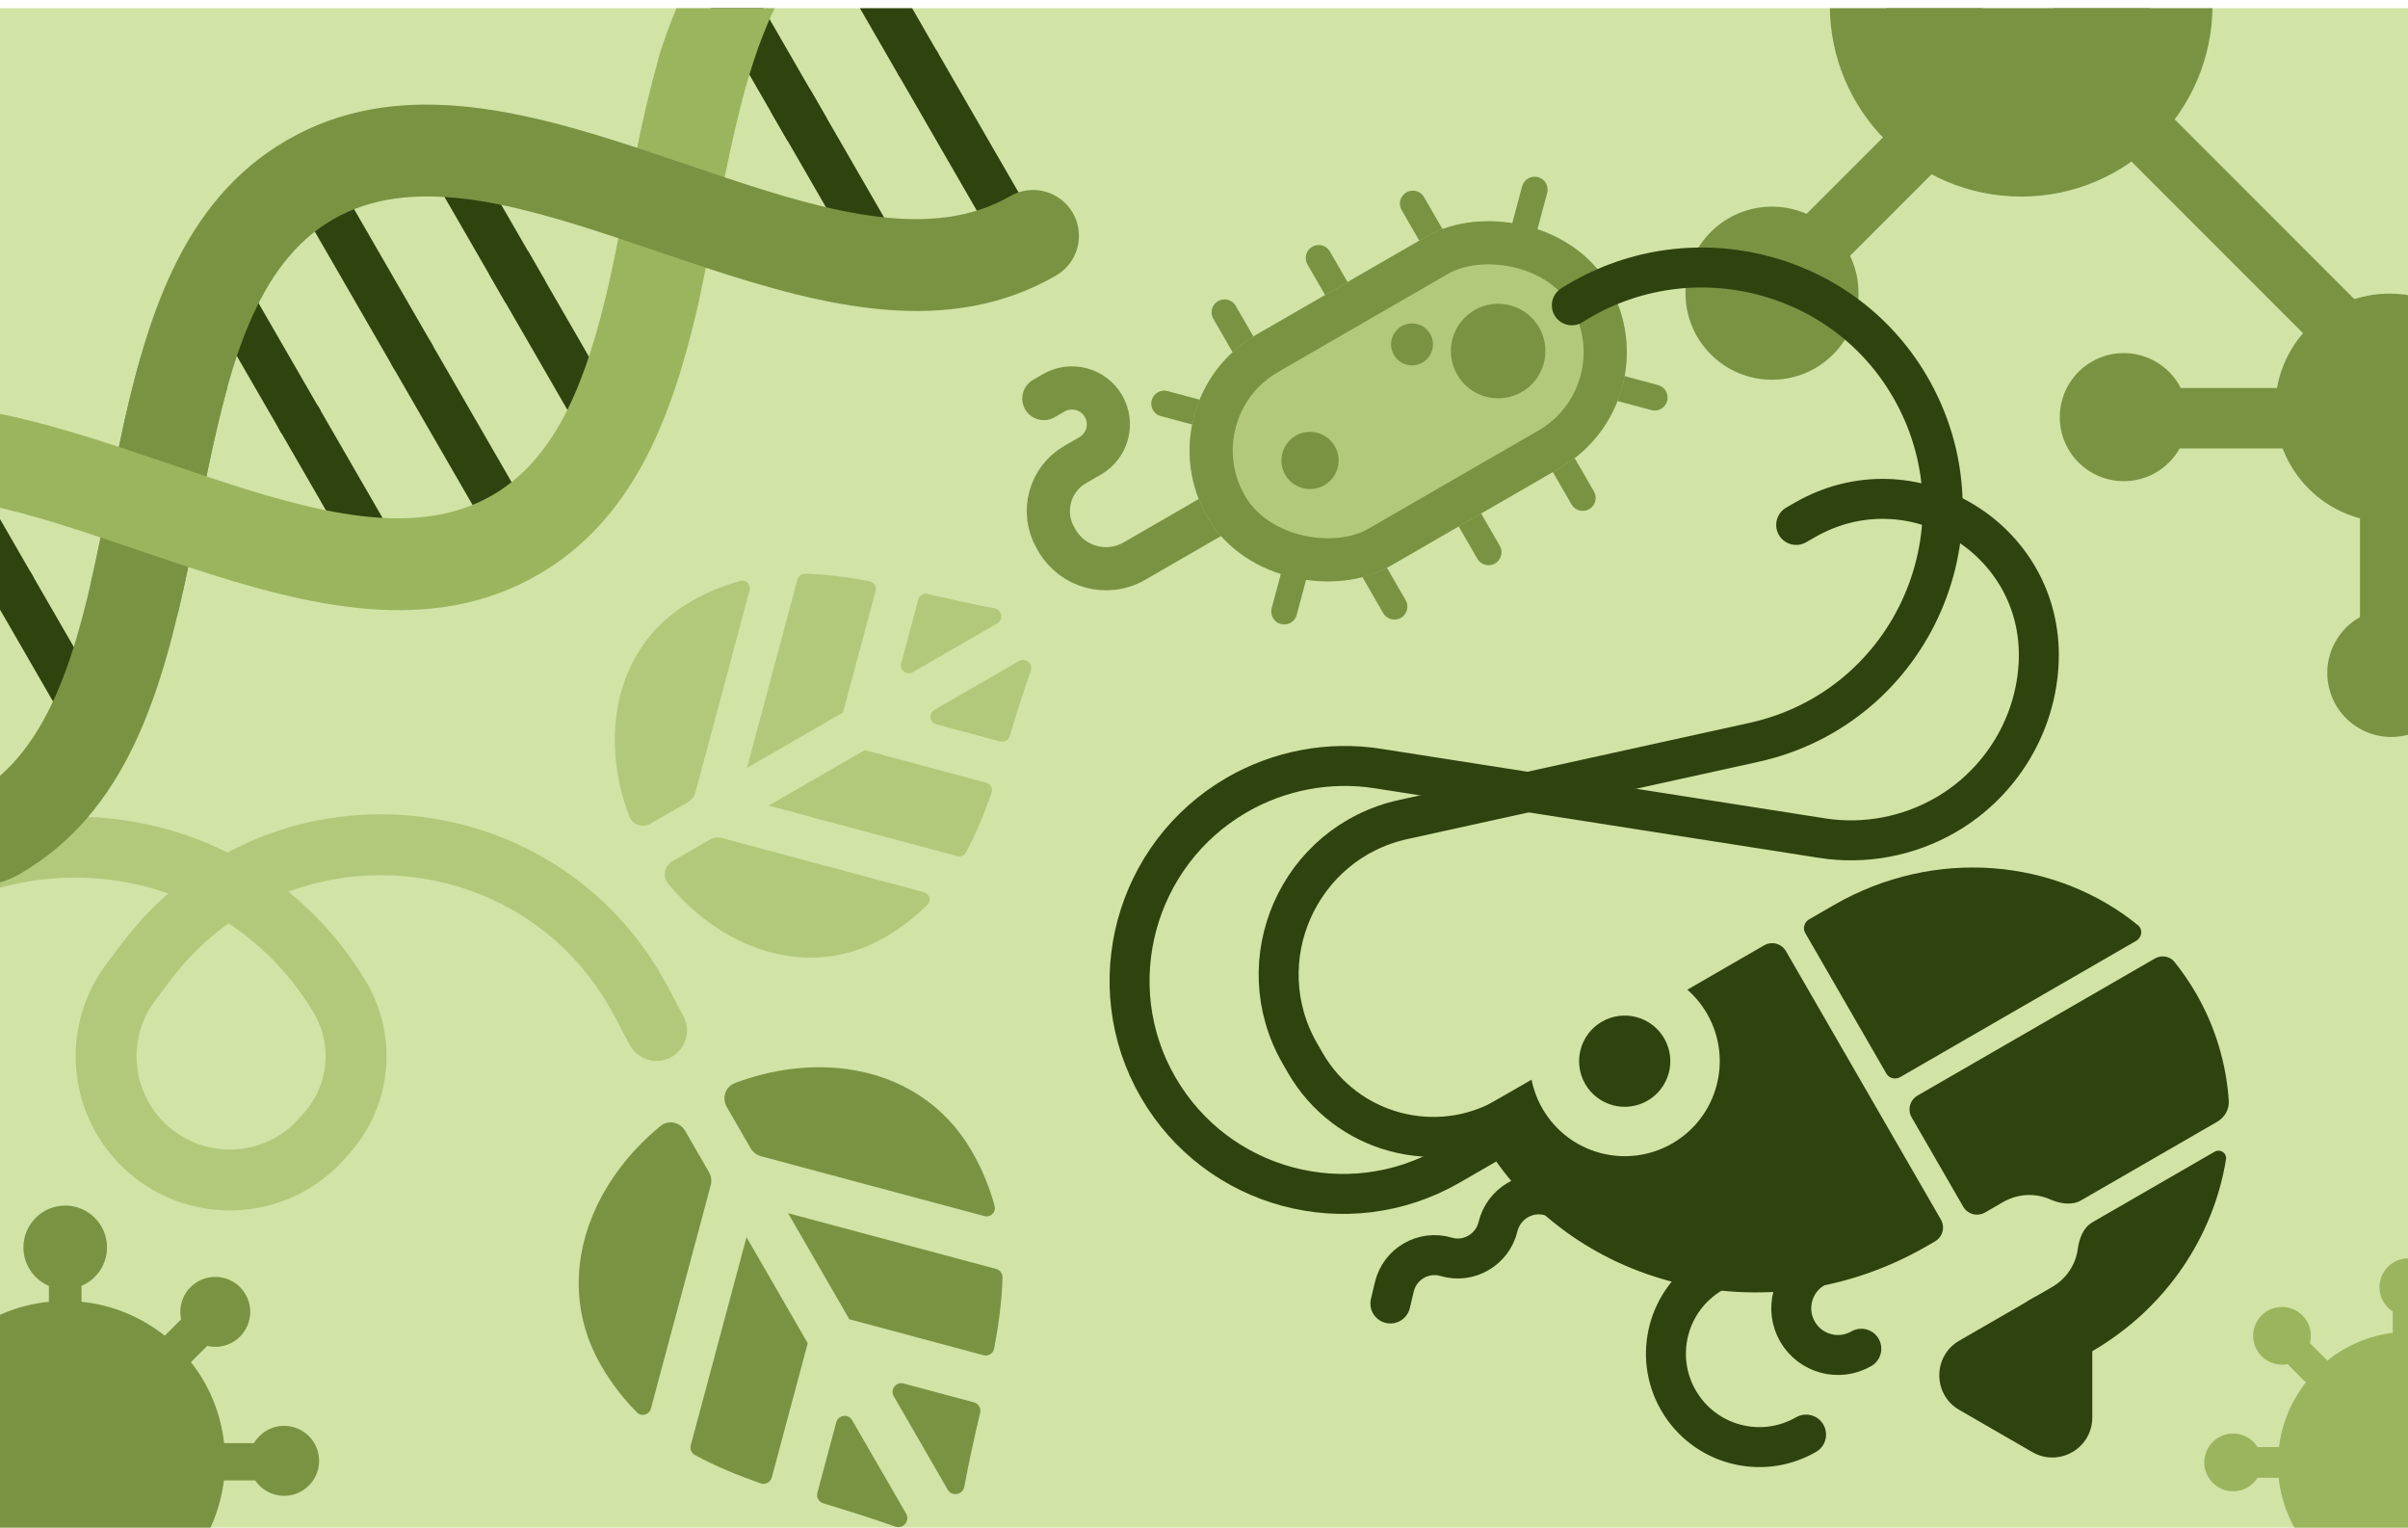 <svg width="279" height="177" viewBox="0 0 279 177" fill="none" xmlns="http://www.w3.org/2000/svg">
<g clip-path="url(#clip0_3230_3)">
<rect width="279" height="176" transform="translate(0 0.955)" fill="#D1E3A5"/>
<path d="M145.694 56.765L131.427 65.002C128.29 66.813 124.278 65.738 122.466 62.601L122.298 62.309C120.579 59.333 121.599 55.527 124.575 53.808L126.312 52.805C128.329 51.641 129.021 49.062 127.856 47.044V47.044C126.691 45.027 124.112 44.336 122.095 45.501L120.942 46.166" stroke="#799343" stroke-width="5" stroke-linecap="round"/>
<path d="M183.377 57.673L163.698 23.587" stroke="#799343" stroke-width="3" stroke-linecap="round"/>
<path d="M173.43 38.322L177.811 21.972" stroke="#799343" stroke-width="3" stroke-linecap="round"/>
<path d="M151.24 51.133L134.89 46.752" stroke="#799343" stroke-width="3" stroke-linecap="round"/>
<path d="M175.364 41.671L191.714 46.052" stroke="#799343" stroke-width="3" stroke-linecap="round"/>
<path d="M153.174 54.482L148.793 70.832" stroke="#799343" stroke-width="3" stroke-linecap="round"/>
<path d="M172.469 63.971L152.789 29.885" stroke="#799343" stroke-width="3" stroke-linecap="round"/>
<path d="M161.561 70.269L141.881 36.183" stroke="#799343" stroke-width="3" stroke-linecap="round"/>
<rect width="30.953" height="53.701" rx="15.477" transform="matrix(-0.5 -0.866 -0.866 0.5 194.149 46.464)" fill="#B2C97B"/>
<rect x="-3.415" y="-0.915" width="25.953" height="48.701" rx="12.977" transform="matrix(-0.5 -0.866 -0.866 0.5 188.234 43.049)" stroke="#799343" stroke-width="5"/>
<circle cx="5.478" cy="5.478" r="5.478" transform="matrix(0.259 -0.966 -0.966 -0.259 177.454 47.375)" fill="#799343"/>
<circle cx="2.428" cy="2.428" r="2.428" transform="matrix(0.259 -0.966 -0.966 -0.259 165.319 42.868)" fill="#799343"/>
<circle cx="3.313" cy="3.313" r="3.313" transform="matrix(0.259 -0.966 -0.966 -0.259 154.128 57.396)" fill="#799343"/>
<path fill-rule="evenodd" clip-rule="evenodd" d="M119.428 77.717C119.721 76.901 118.828 76.134 118.077 76.567L108.268 82.231C107.563 82.637 107.702 83.692 108.488 83.903L115.876 85.882C116.352 86.01 116.842 85.737 116.985 85.267C117.756 82.736 118.532 80.205 119.428 77.717ZM77.402 102.338C76.722 101.508 76.995 100.286 77.924 99.75L82.241 97.257C82.66 97.015 83.158 96.95 83.626 97.075L107.04 103.348C107.694 103.524 107.934 104.323 107.455 104.803C106.045 106.214 104.407 107.492 102.477 108.606C97.689 111.371 92.12 111.677 86.795 109.469C83.246 107.997 80.011 105.526 77.402 102.338ZM111.915 98.736C111.717 99.1 111.294 99.275 110.894 99.167L89.064 93.318L100.192 86.893L114.267 90.665C114.776 90.801 115.065 91.339 114.89 91.837C114.044 94.249 113.096 96.569 111.915 98.736ZM115.558 72.206C116.309 71.773 116.091 70.615 115.238 70.462C112.635 69.994 110.056 69.401 107.48 68.802C107.001 68.691 106.52 68.98 106.392 69.455L104.413 76.842C104.202 77.628 105.046 78.275 105.75 77.869L115.558 72.206ZM97.675 82.531L101.446 68.457C101.582 67.948 101.26 67.429 100.743 67.332C98.231 66.858 95.748 66.519 93.281 66.459C92.867 66.448 92.504 66.727 92.397 67.127L86.548 88.955L97.675 82.531ZM80.576 91.786C80.451 92.254 80.145 92.652 79.726 92.894L75.406 95.388C74.477 95.925 73.282 95.55 72.903 94.546C71.447 90.693 70.924 86.656 71.424 82.847C72.175 77.131 75.225 72.461 80.013 69.697C81.943 68.582 83.869 67.803 85.798 67.287C86.452 67.112 87.025 67.719 86.85 68.373L80.576 91.786Z" fill="#B2C97B"/>
<path d="M-24.538 187.877L-33.175 162.176C-37.614 148.963 -35.474 134.424 -27.416 123.05L-20.443 113.21C-5.547 92.187 26.026 93.354 39.329 115.42V115.42C42.322 120.383 41.785 126.709 37.998 131.097L37.46 131.72C32.042 137.998 22.441 138.377 16.545 132.545V132.545C11.448 127.503 10.864 119.469 15.179 113.743L16.922 111.431C31.939 91.503 62.572 93.928 74.267 115.97L76.067 119.361" stroke="#B2C97B" stroke-width="7.054" stroke-linecap="round"/>
<path fill-rule="evenodd" clip-rule="evenodd" d="M103.721 176.836C104.622 177.161 105.469 176.174 104.991 175.345L98.737 164.513C98.288 163.736 97.123 163.889 96.891 164.756L94.705 172.915C94.564 173.44 94.865 173.981 95.385 174.14C98.179 174.99 100.973 175.847 103.721 176.836ZM76.534 130.43C77.451 129.68 78.8 129.981 79.392 131.007L82.144 135.774C82.412 136.237 82.484 136.787 82.346 137.303L75.418 163.158C75.225 163.88 74.342 164.145 73.813 163.616C72.254 162.059 70.842 160.25 69.612 158.12C66.56 152.832 66.222 146.683 68.66 140.802C70.285 136.883 73.013 133.312 76.534 130.43ZM80.511 168.541C80.11 168.322 79.917 167.855 80.035 167.413L86.494 143.308L93.588 155.596L89.424 171.138C89.273 171.7 88.679 172.019 88.13 171.826C85.467 170.892 82.904 169.845 80.511 168.541ZM109.806 172.564C110.285 173.393 111.563 173.153 111.732 172.21C112.249 169.336 112.904 166.488 113.565 163.644C113.688 163.114 113.369 162.583 112.844 162.442L104.687 160.257C103.82 160.024 103.105 160.956 103.553 161.734L109.806 172.564ZM98.405 152.816L113.946 156.981C114.508 157.131 115.081 156.776 115.189 156.204C115.711 153.431 116.086 150.689 116.153 147.965C116.164 147.508 115.856 147.107 115.415 146.989L91.311 140.53L98.405 152.816ZM88.186 133.936C87.669 133.797 87.229 133.46 86.962 132.997L84.208 128.226C83.616 127.201 84.03 125.882 85.138 125.463C89.393 123.855 93.85 123.278 98.057 123.83C104.368 124.659 109.525 128.027 112.577 133.314C113.808 135.445 114.669 137.572 115.238 139.702C115.431 140.424 114.761 141.057 114.038 140.863L88.186 133.936Z" fill="#799343"/>
<circle cx="234.178" cy="0.601" r="22.168" fill="#799343"/>
<path d="M241.874 0.602L267.637 -14.273" stroke="#799343" stroke-width="7.86" stroke-linecap="round"/>
<circle cx="276.861" cy="47.252" r="13.24" transform="rotate(45 276.861 47.252)" fill="#799343"/>
<path d="M238.848 5.65L276.025 42.84" stroke="#799343" stroke-width="7" stroke-linecap="round"/>
<path d="M233.391 5.646L206.952 32.085" stroke="#799343" stroke-width="7" stroke-linecap="round"/>
<path d="M225.822 0.602L200.059 -14.273" stroke="#799343" stroke-width="7.86" stroke-linecap="round"/>
<circle cx="10.024" cy="10.024" r="10.024" transform="matrix(-1 0 0 1 215.334 23.938)" fill="#799343"/>
<path d="M280.163 45.218L295.723 29.658" stroke="#799343" stroke-width="5.814" stroke-linecap="round"/>
<path d="M271.678 48.445L249.673 48.444" stroke="#799343" stroke-width="7" stroke-linecap="round"/>
<path d="M276.939 52.338L276.94 74.343" stroke="#799343" stroke-width="7" stroke-linecap="round"/>
<ellipse cx="7.415" cy="7.417" rx="7.415" ry="7.417" transform="matrix(-0.866 0.5 0.5 0.866 248.783 38.189)" fill="#799343"/>
<circle cx="277.065" cy="77.952" r="7.415" transform="rotate(120 277.065 77.952)" fill="#799343"/>
<path fill-rule="evenodd" clip-rule="evenodd" d="M296.466 157.937C295.296 159.107 293.581 159.4 292.139 158.815L291.065 159.889C292.967 162.219 294.078 164.979 294.398 167.812L296.611 167.812C296.738 167.614 296.889 167.426 297.062 167.252C298.368 165.946 300.485 165.946 301.791 167.252C303.096 168.558 303.096 170.675 301.791 171.981C300.485 173.286 298.368 173.286 297.062 171.981C296.874 171.792 296.712 171.586 296.578 171.369L294.387 171.369C294.056 174.125 292.977 176.809 291.147 179.089L293.165 181.107C294.275 180.817 295.506 181.108 296.376 181.978C297.682 183.283 297.682 185.4 296.376 186.706C295.07 188.012 292.953 188.012 291.647 186.706C290.831 185.89 290.525 184.756 290.73 183.701L288.618 181.59C286.35 183.365 283.696 184.41 280.974 184.724V187.127C281.157 187.249 281.33 187.39 281.492 187.552C282.798 188.857 282.798 190.974 281.492 192.28C280.186 193.586 278.069 193.586 276.763 192.28C275.458 190.974 275.458 188.857 276.763 187.552C276.964 187.351 277.184 187.181 277.417 187.042V184.72C274.718 184.403 272.087 183.368 269.835 181.614L268.201 183.248C268.387 184.289 268.078 185.401 267.274 186.205C265.968 187.511 263.851 187.511 262.546 186.205C261.24 184.899 261.24 182.782 262.546 181.476C263.35 180.672 264.463 180.363 265.504 180.55L267.137 178.917C265.35 176.621 264.309 173.934 264.013 171.181H261.573C261.442 171.389 261.286 171.586 261.104 171.768C259.799 173.073 257.682 173.073 256.376 171.768C255.07 170.462 255.07 168.345 256.376 167.039C257.682 165.733 259.799 165.733 261.104 167.039C261.285 167.22 261.441 167.417 261.572 167.625L264.045 167.625C264.38 164.956 265.419 162.359 267.161 160.133L265.044 158.017C263.99 158.221 262.856 157.915 262.04 157.099C260.734 155.793 260.734 153.676 262.04 152.37C263.345 151.065 265.462 151.065 266.768 152.37C267.638 153.241 267.928 154.471 267.639 155.582L269.661 157.604C271.899 155.808 274.526 154.735 277.229 154.383L277.229 151.913C277.033 151.787 276.848 151.638 276.677 151.467C275.371 150.161 275.371 148.044 276.677 146.739C277.983 145.433 280.1 145.433 281.405 146.739C282.711 148.044 282.711 150.161 281.405 151.467C281.214 151.658 281.006 151.821 280.785 151.956V154.336C283.672 154.633 286.489 155.75 288.861 157.685L289.935 156.611C289.352 155.169 289.645 153.455 290.815 152.286C292.375 150.725 294.905 150.725 296.466 152.286C298.026 153.846 298.026 156.376 296.466 157.937Z" fill="#9BB55F"/>
<path d="M113.719 25.333L103.974 8.454L108.512 5.837L118.259 22.712L113.719 25.333Z" fill="#2F430F"/>
<path d="M104.22 8.899L94.478 -7.979L99.018 -10.6L108.755 6.277L104.22 8.899Z" fill="#2F430F"/>
<path d="M99.009 29.74L89.264 12.861L93.803 10.24L103.549 27.119L99.009 29.74Z" fill="#2F430F"/>
<path d="M91.267 16.341L81.521 -0.539L86.061 -3.16L95.803 13.719L91.267 16.341ZM66.377 48.581L56.635 31.702L61.175 29.081L70.916 45.96L66.377 48.581Z" fill="#2F430F"/>
<path d="M58.639 35.175L48.892 18.299L53.432 15.678L63.178 32.553L58.639 35.175Z" fill="#2F430F"/>
<path d="M55.016 58.947L45.271 42.067L49.806 39.445L59.552 56.325L55.016 58.947Z" fill="#2F430F"/>
<path d="M45.633 42.691L35.888 25.811L40.427 23.191L50.173 40.07L45.633 42.691Z" fill="#2F430F"/>
<path d="M42.007 66.461L32.262 49.581L36.8 46.964L46.547 63.84L42.007 66.461Z" fill="#2F430F"/>
<path d="M32.615 50.197L22.869 33.322L27.408 30.701L37.15 47.579L32.615 50.197ZM8.704 85.689L-1.042 68.809L3.497 66.192L13.243 83.068L8.704 85.689Z" fill="#2F430F"/>
<path d="M-0.684 69.422L-10.43 52.546L-5.891 49.925L3.855 66.805L-0.684 69.422Z" fill="#2F430F"/>
<path d="M-4.294 93.463L-14.04 76.584L-9.5 73.963L0.245 90.843L-4.294 93.463Z" fill="#2F430F"/>
<path d="M2.319 101.223C14.713 94.067 18.795 80.09 21.805 65.676C19.89 65.047 17.981 64.398 16.076 63.75C14.591 63.244 13.123 62.747 11.658 62.259C9.01 75.211 5.882 86.899 -2.995 92.025C-6.546 93.996 -8.418 97.444 -6.98 99.962C-5.466 102.612 -1.516 103.492 2.319 101.223Z" fill="#799343"/>
<path d="M73.818 17.123L71.647 27.6C71.285 29.353 70.937 31.148 70.549 32.844C71.39 34.3 79.752 36.761 80.672 36.23C81.079 34.509 81.408 32.752 81.776 31.008C82.189 29.032 83.652 22.053 83.963 20.535C84.699 16.95 85.467 13.43 86.389 10.144C85.654 8.87 77.647 5.984 76.298 6.766C75.348 10.188 74.52 13.642 73.818 17.123Z" fill="#9BB55F"/>
<path d="M76.285 6.764L86.392 10.146C88.789 1.604 92.19 -5.533 98.599 -9.233C99.819 -9.937 100.709 -11.097 101.074 -12.458C101.439 -13.819 101.249 -15.268 100.545 -16.488C99.841 -17.709 98.681 -18.599 97.32 -18.964C95.96 -19.329 94.51 -19.139 93.29 -18.435C81.373 -11.558 76.264 6.829 76.285 6.764Z" fill="#9BB55F"/>
<path d="M13.777 51.766C15.691 52.395 17.604 53.045 19.509 53.692C20.991 54.198 22.463 54.696 23.924 55.183C26.571 42.235 29.699 30.543 38.581 25.418C47.453 20.296 59.126 23.419 71.647 27.597C73.121 28.088 79.877 30.384 81.775 31.01C95.785 35.62 109.949 39.083 122.358 31.918C123.578 31.214 124.468 30.053 124.832 28.692C125.196 27.332 125.005 25.882 124.3 24.662C123.596 23.442 122.435 22.552 121.074 22.188C119.714 21.824 118.264 22.015 117.044 22.72C108.168 27.841 96.49 24.721 83.961 20.541C82.492 20.051 75.724 17.751 73.818 17.124C59.826 12.523 45.674 9.063 33.271 16.221C20.873 23.376 16.787 37.352 13.777 51.766Z" fill="#799343"/>
<path d="M13.778 51.763C13.366 53.735 11.974 60.746 11.665 62.255C11.309 64.005 10.93 65.749 10.529 67.489C11.81 67.919 18.537 70.187 20.65 70.879C21.057 69.158 21.444 67.42 21.811 65.677C22.223 63.704 23.616 56.694 23.925 55.18C24.662 51.578 25.447 48.088 26.372 44.794C25.102 44.366 18.386 42.105 16.28 41.416C15.321 44.833 14.486 48.285 13.778 51.763Z" fill="#799343"/>
<path d="M-30.693 59.059C-29.517 61.187 -25.945 62.83 -21.44 60.071C-12.562 54.945 -0.878 58.072 11.666 62.26C13.131 62.749 19.898 65.052 21.812 65.682C35.796 70.281 49.946 73.731 62.34 66.576C73.234 60.286 77.704 48.724 80.669 36.232C78.555 35.541 71.822 33.271 70.547 32.846C68.064 43.634 64.689 52.953 57.026 57.377C48.149 62.503 36.462 59.371 23.921 55.188C22.459 54.701 15.688 52.4 13.774 51.77C-0.214 47.17 -14.359 43.717 -26.753 50.873C-31.093 53.322 -31.869 56.931 -30.693 59.059Z" fill="#9BB55F"/>
<path d="M161.094 150.99L161.559 149.049C162.198 146.389 164.936 144.808 167.558 145.586V145.586C170.181 146.363 172.927 144.749 173.565 142.09V142.09C174.2 139.443 176.9 137.81 179.529 138.514L181.697 139.095" stroke="#2F430F" stroke-width="4.63" stroke-linecap="round"/>
<path fill-rule="evenodd" clip-rule="evenodd" d="M227.463 139.774C227.974 140.66 229.107 140.963 229.993 140.452L232.07 139.253C233.806 138.25 235.815 138.186 237.474 138.907C238.642 139.415 240.019 139.683 241.122 139.046L256.892 129.941C257.762 129.439 258.304 128.504 258.236 127.501C257.943 123.237 256.71 119.001 254.451 115.087C253.699 113.785 252.86 112.564 251.944 111.426C251.394 110.743 250.427 110.594 249.668 111.032L222.172 126.906C221.287 127.418 220.983 128.55 221.495 129.436L227.463 139.774ZM257.913 134.306C258.035 133.56 257.237 133.039 256.583 133.416L242.436 141.584C241.366 142.202 240.902 143.474 240.737 144.699C240.501 146.454 239.449 148.111 237.75 149.091L234.87 150.754L239.252 158.344L242.336 156.563C250.997 151.563 256.459 143.219 257.913 134.306ZM247.491 108.992C248.186 108.591 248.311 107.66 247.712 107.173C238.203 99.433 224.159 98.095 212.474 104.841L209.624 106.487C209.052 106.816 208.845 107.527 209.16 108.073L218.57 124.371C218.885 124.917 219.604 125.092 220.175 124.762L247.491 108.992ZM206.93 110.181C206.418 109.295 205.286 108.991 204.4 109.503L172.704 127.802C171.289 128.619 170.776 130.378 171.557 131.731C181.711 149.318 204.852 154.967 223.245 144.348L224.199 143.797C225.085 143.285 225.389 142.153 224.877 141.267L206.93 110.181Z" fill="#2F430F"/>
<path d="M235.475 150.411C238.562 148.629 242.42 150.857 242.42 154.421L242.42 164.196C242.42 167.761 238.562 169.989 235.475 168.206L227.009 163.319C223.923 161.537 223.923 157.081 227.009 155.299L235.475 150.411Z" fill="#2F430F"/>
<path d="M209.259 166.176C204.082 169.165 197.462 167.391 194.473 162.215C191.484 157.038 193.258 150.418 198.435 147.429" stroke="#2F430F" stroke-width="4.63" stroke-linecap="round"/>
<path d="M215.659 156.232C213.071 157.726 209.761 156.84 208.266 154.251C206.772 151.663 207.659 148.353 210.247 146.858" stroke="#2F430F" stroke-width="4.63" stroke-linecap="round"/>
<path d="M174.628 129.4V129.4C166.441 134.127 155.973 131.322 151.246 123.135L150.621 122.053C144.41 111.294 150.448 97.601 162.58 94.932L203.195 85.996C221.706 81.923 230.835 60.955 221.205 44.63V44.63C213.203 31.064 195.408 26.916 182.116 35.366V35.366" stroke="#2F430F" stroke-width="4.63" stroke-linecap="round"/>
<path d="M175.702 130.519L167.971 134.982C156.137 141.815 141.005 137.76 134.172 125.925V125.925C127.339 114.091 131.483 98.907 143.317 92.075V92.075C148.241 89.232 154.022 88.143 159.64 89.022L211.138 97.087C216.045 97.855 221.125 96.887 225.426 94.403V94.403C231.837 90.702 235.974 83.901 236.218 76.502V76.502C236.686 62.318 221.384 53.144 209.094 60.24L208.112 60.806" stroke="#2F430F" stroke-width="4.63" stroke-linecap="round"/>
<circle cx="188.25" cy="122.921" r="11.006" transform="rotate(-30 188.25 122.921)" fill="#D1E3A5"/>
<circle cx="188.245" cy="122.924" r="5.284" transform="rotate(-30 188.245 122.924)" fill="#2F430F"/>
<path fill-rule="evenodd" clip-rule="evenodd" d="M12.398 144.492C12.398 146.497 11.18 148.217 9.443 148.953V150.793C13.069 151.16 16.386 152.573 19.088 154.725L20.984 152.829C20.924 152.549 20.891 152.259 20.891 151.962C20.891 149.724 22.705 147.91 24.943 147.91C27.18 147.91 28.994 149.724 28.994 151.962C28.994 154.199 27.18 156.013 24.943 156.013C24.62 156.013 24.305 155.975 24.004 155.904L22.125 157.783C24.204 160.427 25.578 163.651 25.965 167.172H29.424C30.127 165.973 31.43 165.167 32.921 165.167C35.159 165.167 36.973 166.981 36.973 169.219C36.973 171.456 35.159 173.27 32.921 173.27C31.522 173.27 30.288 172.561 29.56 171.482H25.94C25.518 174.946 24.14 178.116 22.076 180.717L24.137 182.777C24.397 182.725 24.667 182.697 24.943 182.697C27.18 182.697 28.994 184.511 28.994 186.749C28.994 188.986 27.18 190.8 24.943 190.8C22.705 190.8 20.891 188.986 20.891 186.749C20.891 186.404 20.934 186.07 21.015 185.751L19.026 183.762C16.442 185.803 13.3 187.171 9.867 187.598V190.397C10.919 191.128 11.607 192.346 11.607 193.725C11.607 195.962 9.793 197.776 7.556 197.776C5.318 197.776 3.504 195.962 3.504 193.725C3.504 192.346 4.193 191.129 5.244 190.397V187.598C1.746 187.163 -1.449 185.752 -4.06 183.647L-6.151 185.738C-6.085 186.028 -6.05 186.33 -6.05 186.641C-6.05 188.878 -7.864 190.692 -10.101 190.692C-12.339 190.692 -14.153 188.878 -14.153 186.641C-14.153 184.403 -12.339 182.589 -10.101 182.589C-9.791 182.589 -9.489 182.624 -9.199 182.69L-7.08 180.572C-9.08 177.998 -10.415 174.882 -10.83 171.482H-14.455C-15.183 172.561 -16.416 173.27 -17.816 173.27C-20.053 173.27 -21.867 171.456 -21.867 169.219C-21.867 166.981 -20.053 165.167 -17.816 165.167C-16.325 165.167 -15.022 165.973 -14.318 167.172H-10.855C-10.475 163.716 -9.143 160.545 -7.128 157.928L-9.243 155.814C-9.52 155.873 -9.807 155.905 -10.101 155.905C-12.339 155.905 -14.153 154.091 -14.153 151.853C-14.153 149.616 -12.339 147.802 -10.101 147.802C-7.864 147.802 -6.05 149.616 -6.05 151.853C-6.05 152.18 -6.089 152.497 -6.161 152.801L-4.121 154.841C-1.394 152.623 1.977 151.166 5.667 150.793V148.952C3.931 148.216 2.714 146.496 2.714 144.492C2.714 141.818 4.882 139.65 7.556 139.65C10.23 139.65 12.398 141.818 12.398 144.492Z" fill="#799343"/>
</g>
<defs>
<clipPath id="clip0_3230_3">
<rect width="279" height="176" fill="white" transform="translate(0 0.955)"/>
</clipPath>
</defs>
</svg>
